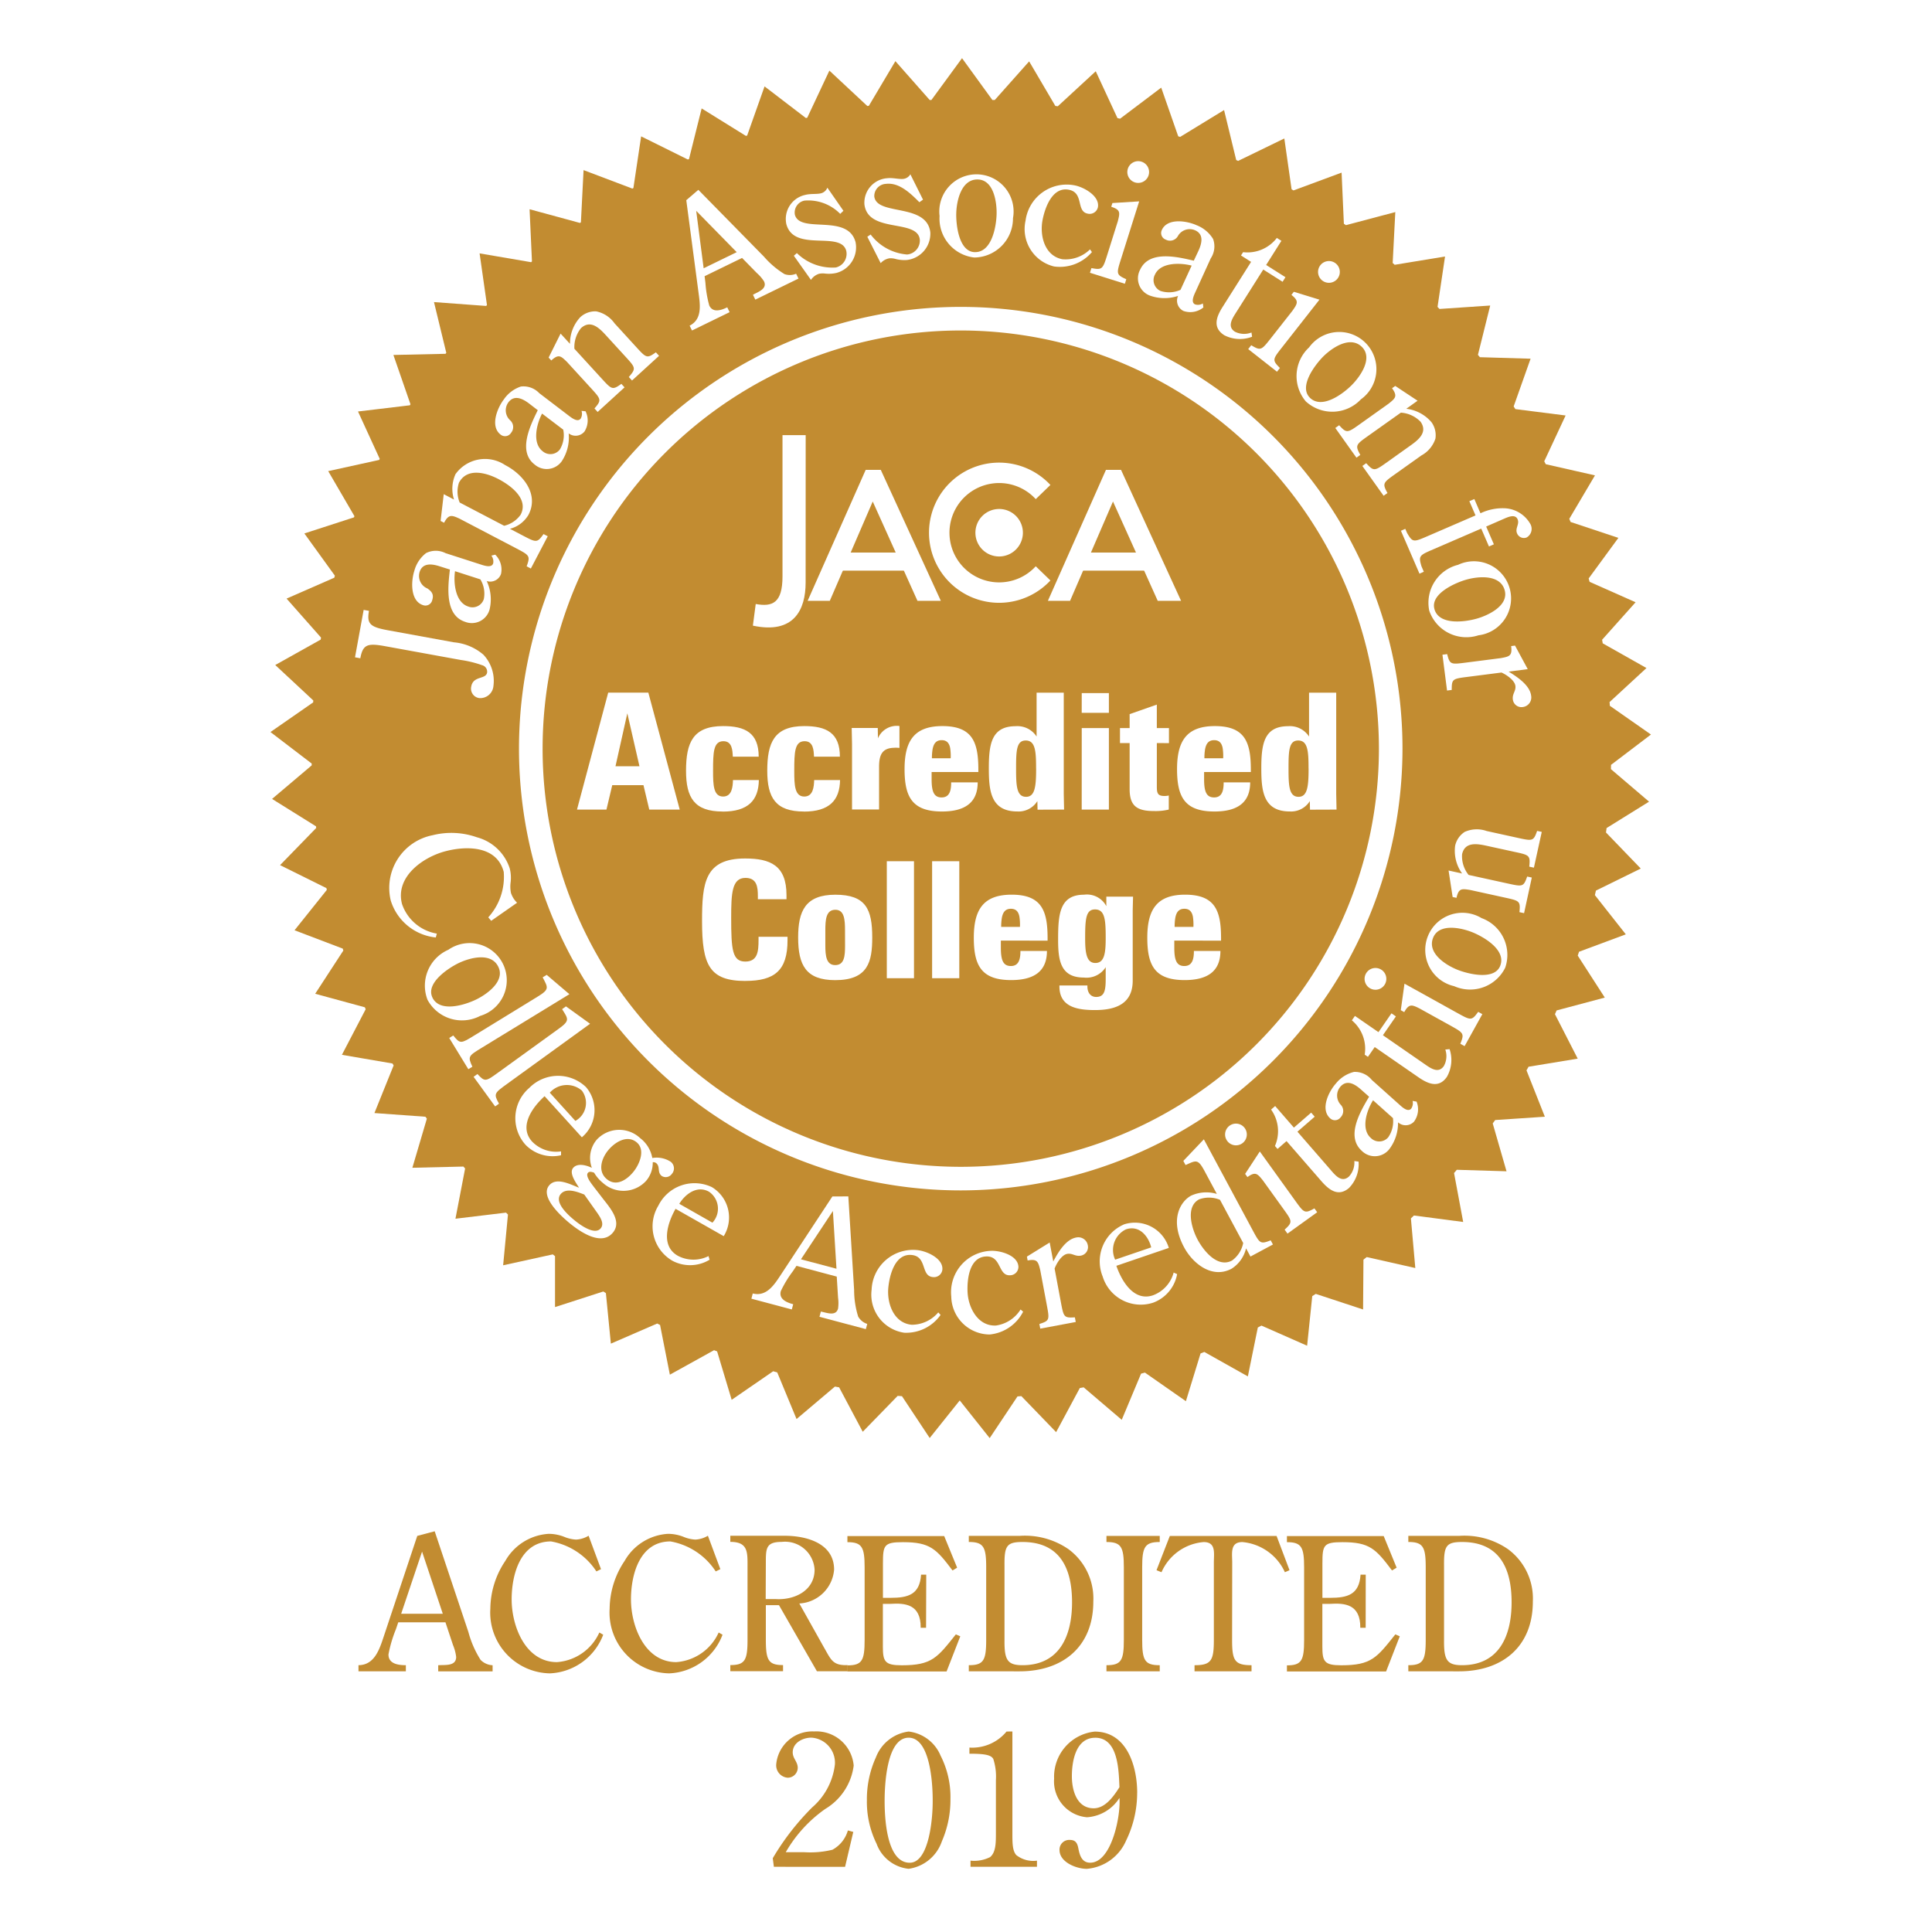 <svg xmlns="http://www.w3.org/2000/svg" width="100" height="100" viewBox="0 0 100 100">
  <g id="mark-jaca" transform="translate(-1187 -30)">
    <rect id="長方形_686" data-name="長方形 686" width="100" height="100" transform="translate(1187 30)" fill="#fff"></rect>
    <g id="グループ_235" data-name="グループ 235" transform="translate(731.734 -121.251)">
      <path id="パス_261" data-name="パス 261" d="M540.621,192.745l-1.973-1.683c0-.075,0-.149.005-.222l2.066-1.57-2.128-1.488c0-.064-.01-.127-.015-.191l1.911-1.763-2.264-1.278c-.009-.062-.022-.124-.032-.186l1.733-1.941-2.379-1.056c-.016-.059-.034-.116-.05-.176l1.538-2.1-2.474-.823c-.021-.054-.044-.108-.066-.164l1.329-2.248-2.548-.578c-.026-.051-.053-.1-.078-.152l1.106-2.37-2.6-.33-.089-.138.876-2.471-2.625-.078c-.031-.041-.064-.081-.1-.122l.635-2.552-2.626.177c-.032-.036-.066-.071-.1-.107l.388-2.608-2.605.429c-.034-.031-.07-.059-.105-.091l.136-2.638-2.557.678-.105-.075-.118-2.645-2.489.922-.1-.06-.375-2.63-2.391,1.162c-.035-.017-.07-.03-.1-.046l-.628-2.586-2.274,1.39-.1-.033-.879-2.518-2.13,1.608c-.044-.011-.091-.021-.135-.031l-1.124-2.424-1.964,1.812c-.042-.008-.086-.011-.127-.017l-1.356-2.307-1.78,2-.122,0-1.572-2.166-1.584,2.164c-.03,0-.061,0-.091,0l-1.774-2.01-1.374,2.313-.077.01-1.966-1.833-1.145,2.438-.071.016-2.139-1.637-.9,2.542-.064.021-2.292-1.423-.654,2.62-.058.026-2.42-1.2-.4,2.674-.053.03-2.527-.957-.137,2.7-.049.035-2.608-.709.123,2.7c-.015.012-.03.026-.045.04l-2.665-.456.381,2.676-.042.045-2.7-.2.637,2.627-.038.05-2.7.06.884,2.552-.034.053-2.682.321L474.92,175l-.029.057-2.637.579,1.358,2.332c-.009.021-.017.042-.025.062l-2.567.832,1.579,2.186c-.011.036-.021.071-.03.105l-2.47,1.081,1.783,2.018c-.006.036-.013.07-.018.105l-2.351,1.315,1.97,1.835c0,.034-.005.067-.009.1l-2.209,1.534,2.134,1.631c0,.033,0,.063,0,.095l-2.051,1.736,2.275,1.419c0,.03.006.058.01.085l-1.871,1.923,2.4,1.19c.007.03.014.061.02.092l-1.671,2.089,2.494.949c.011.033.02.066.032.1l-1.457,2.238,2.569.7c.014.034.029.068.044.1l-1.23,2.36,2.617.449c.018.035.039.068.06.1l-.994,2.465,2.641.191c.024.036.05.069.073.1l-.75,2.541,2.641-.062c.029.035.06.068.089.1l-.5,2.6,2.618-.316c.033.032.068.067.1.1l-.25,2.626,2.57-.564c.037.032.078.063.116.092l0,2.635,2.5-.807c.044.029.09.056.133.086l.257,2.613,2.4-1.041c.049.026.1.049.147.076l.507,2.572,2.287-1.267c.052.022.107.042.159.062l.753,2.506,2.148-1.478c.071.02.141.037.21.059l1,2.414,1.986-1.68c.072.013.146.025.218.039l1.222,2.3,1.808-1.858c.074.006.149.008.223.016l1.435,2.165,1.555-1.945,1.55,1.95,1.439-2.158c.067-.005.133-.008.2-.015l1.8,1.864,1.226-2.283c.067-.013.133-.024.2-.035l1.97,1.68,1-2.389.2-.055,2.121,1.48.759-2.472c.066-.025.129-.051.195-.076l2.253,1.265.515-2.53c.063-.033.126-.064.188-.1l2.364,1.042.266-2.568c.062-.038.122-.077.181-.115l2.45.807.019-2.579c.057-.046.114-.089.17-.134l2.514.568-.228-2.569c.051-.05.105-.1.157-.15L531,214.5l-.473-2.534c.047-.055.1-.109.142-.167l2.574.078-.714-2.477.127-.176,2.571-.172-.95-2.4c.034-.062.072-.124.107-.187l2.544-.419-1.178-2.3c.028-.066.059-.13.086-.195l2.493-.666-1.4-2.172c.023-.069.046-.133.068-.2l2.42-.9-1.6-2.03c.018-.079.037-.158.054-.235l2.321-1.141-1.8-1.866c.01-.076.02-.152.03-.23Z" fill="#c28c31"></path>
      <path id="パス_262" data-name="パス 262" d="M530.219,238.132a22.865,22.865,0,1,1,22.864-22.864A22.89,22.89,0,0,1,530.219,238.132Zm0-44.509a21.644,21.644,0,1,0,21.644,21.645A21.669,21.669,0,0,0,530.219,193.623Z" transform="translate(-25.224 -25.266)" fill="#fff"></path>
      <path id="パス_263" data-name="パス 263" d="M483.786,240.715c-.916-.167-1.16-.1-1.292.624l-.275-.05.448-2.454.275.049c-.126.691.079.841.995,1.008l3.4.621a2.7,2.7,0,0,1,1.526.639,1.98,1.98,0,0,1,.522,1.617.686.686,0,0,1-.734.631.493.493,0,0,1-.415-.6c.1-.566.753-.354.82-.719a.347.347,0,0,0-.257-.383,5.619,5.619,0,0,0-1.1-.27Z" transform="translate(-8.578 -56.016)" fill="#fff"></path>
      <path id="パス_264" data-name="パス 264" d="M494.51,231.235a1.427,1.427,0,0,1,.179,1.017.613.613,0,0,1-.809.388c-.668-.215-.77-1.226-.682-1.828Zm-1.577-.509c-.1.873-.282,2.362.789,2.707a.952.952,0,0,0,1.265-.641,2.241,2.241,0,0,0-.148-1.47.59.59,0,0,0,.739-.366,1.07,1.07,0,0,0-.3-1l-.2.05a.5.5,0,0,1,.095.4c-.078.242-.433.127-.626.065l-1.836-.592a1.12,1.12,0,0,0-1.011-.005,1.724,1.724,0,0,0-.612.932c-.168.524-.214,1.548.455,1.763a.361.361,0,0,0,.476-.264c.093-.29-.026-.444-.252-.6a.7.7,0,0,1-.4-.858c.156-.482.641-.416,1.036-.288Z" transform="translate(-14.38 -49.996)" fill="#fff"></path>
      <path id="パス_265" data-name="パス 265" d="M496.326,218a1.469,1.469,0,0,1-.038-1.023c.417-.793,1.4-.526,2.04-.193s1.582,1.028,1.154,1.845a1.446,1.446,0,0,1-.855.575Zm2.6,1.361a1.568,1.568,0,0,0,.959-.72c.561-1.071-.276-2.1-1.208-2.58a1.876,1.876,0,0,0-2.567.471,1.834,1.834,0,0,0-.077,1.315l-.532-.279-.163,1.386.181.094c.235-.45.393-.4.8-.212l2.923,1.53c.7.368.749.392.55.937l.218.114.874-1.671-.218-.113c-.33.466-.375.442-1.078.074Z" transform="translate(-17.267 -40.739)" fill="#fff"></path>
      <path id="パス_266" data-name="パス 266" d="M507.218,206.807a1.435,1.435,0,0,1-.17,1.019.615.615,0,0,1-.893.1c-.558-.425-.317-1.411-.033-1.951ZM505.9,205.8c-.388.789-1.052,2.133-.158,2.815a.953.953,0,0,0,1.406-.183A2.235,2.235,0,0,0,507.5,207a.59.59,0,0,0,.82-.1,1.072,1.072,0,0,0,.052-1.045l-.208-.02a.491.491,0,0,1-.043.4c-.153.2-.449-.024-.611-.147l-1.533-1.17a1.123,1.123,0,0,0-.952-.343,1.722,1.722,0,0,0-.887.675c-.334.437-.719,1.388-.16,1.814a.363.363,0,0,0,.537-.09.468.468,0,0,0-.039-.646.7.7,0,0,1-.092-.942c.309-.4.743-.179,1.073.073Z" transform="translate(-22.799 -33.317)" fill="#fff"></path>
      <path id="パス_267" data-name="パス 267" d="M514.624,196.546c.536.587.57.625,1.035.291l.165.181-1.393,1.273-.165-.181c.379-.438.345-.476-.191-1.063l-1.228-1.342c-.321-.314-.435-.427-.816-.079l-.137-.15.619-1.241.486.53a2,2,0,0,1,.535-1.382,1.144,1.144,0,0,1,.816-.3,1.533,1.533,0,0,1,.954.618l1.107,1.211c.536.587.57.624,1.034.292l.165.181-1.4,1.278-.166-.181c.386-.444.352-.481-.185-1.068l-1-1.093c-.343-.375-.795-.821-1.289-.369a1.557,1.557,0,0,0-.342,1.068Z" transform="translate(-28.231 -25.717)" fill="#fff"></path>
      <path id="パス_268" data-name="パス 268" d="M535.6,177.684l-1.711.834-.386-2.974Zm-2.61-2.69.639,4.826c.082.61.184,1.342-.466,1.668l.122.251,1.947-.949-.122-.251c-.312.152-.741.3-.93-.092a5.941,5.941,0,0,1-.2-1.182l-.042-.337,1.939-.945.767.783a2.048,2.048,0,0,1,.367.424c.193.4-.323.553-.57.7l.122.251,2.235-1.09-.123-.251a.822.822,0,0,1-.6.02,4.536,4.536,0,0,1-1.061-.9l-3.4-3.462Z" transform="translate(-42.202 -13.381)" fill="#fff"></path>
      <path id="パス_269" data-name="パス 269" d="M551.186,175.317l-.166.16a2.311,2.311,0,0,0-1.854-.686.63.63,0,0,0-.492.731c.272,1,2.731-.08,3.139,1.413a1.37,1.37,0,0,1-.993,1.6,1.763,1.763,0,0,1-.57.033,1,1,0,0,0-.322.009.783.783,0,0,0-.422.317l-.885-1.249.156-.138a2.623,2.623,0,0,0,2.019.745.725.725,0,0,0,.536-.866c-.288-1.052-2.7.1-3.1-1.378a1.273,1.273,0,0,1,.964-1.509c.294-.08.615-.028.844-.09a.482.482,0,0,0,.315-.288Z" transform="translate(-52.265 -13.156)" fill="#fff"></path>
      <path id="パス_270" data-name="パス 270" d="M563.311,173.4l-.189.133c-.475-.479-1.053-1.033-1.733-.95a.632.632,0,0,0-.6.65c.123,1.024,2.714.321,2.9,1.858a1.372,1.372,0,0,1-1.217,1.433,1.809,1.809,0,0,1-.568-.051,1,1,0,0,0-.32-.039.782.782,0,0,0-.464.252l-.692-1.366.173-.115a2.623,2.623,0,0,0,1.888,1.034.724.724,0,0,0,.656-.778c-.13-1.083-2.685-.3-2.867-1.819a1.272,1.272,0,0,1,1.175-1.351c.3-.036.612.062.848.034a.483.483,0,0,0,.355-.238Z" transform="translate(-60.27 -11.815)" fill="#fff"></path>
      <path id="パス_271" data-name="パス 271" d="M573.626,176.089c-.821-.026-.97-1.428-.951-2.027.02-.652.268-1.761,1.122-1.734.828.027.985,1.2.965,1.817-.021.65-.257,1.972-1.137,1.943m-.009.279a2.027,2.027,0,0,0,1.995-2.035,1.923,1.923,0,1,0-3.8-.113,2.026,2.026,0,0,0,1.8,2.148" transform="translate(-67.913 -11.787)" fill="#fff"></path>
      <path id="パス_272" data-name="パス 272" d="M588.345,177.149a2.176,2.176,0,0,1-1.96.745,1.993,1.993,0,0,1-1.475-2.375,2.146,2.146,0,0,1,2.544-1.822c.474.091,1.307.552,1.2,1.133a.436.436,0,0,1-.528.33c-.615-.117-.18-1.085-.978-1.237-.856-.163-1.237.935-1.36,1.575-.151.789.1,1.845,1.026,2.022a1.8,1.8,0,0,0,1.432-.511Z" transform="translate(-76.561 -12.851)" fill="#fff"></path>
      <path id="パス_273" data-name="パス 273" d="M596.456,175.142c-.239.759-.255.807.274,1.044l-.073.234-1.807-.569.077-.242c.568.108.586.052.823-.7l.543-1.727c.11-.435.151-.591-.341-.746l.06-.194,1.385-.086Zm.743-3.961a.563.563,0,1,1,.33-1.076.563.563,0,0,1-.33,1.076" transform="translate(-83.168 -10.482)" fill="#fff"></path>
      <path id="パス_274" data-name="パス 274" d="M604.417,182.822a1.436,1.436,0,0,1-1.031.059.614.614,0,0,1-.291-.849c.291-.639,1.306-.621,1.9-.464Zm.689-1.509c-.855-.2-2.314-.554-2.78.47a.951.951,0,0,0,.489,1.33,2.233,2.233,0,0,0,1.477.024.591.591,0,0,0,.278.778,1.072,1.072,0,0,0,1.031-.181l-.026-.207a.49.49,0,0,1-.4.049c-.231-.1-.076-.444.008-.628l.8-1.755a1.122,1.122,0,0,0,.123-1,1.73,1.73,0,0,0-.854-.715c-.5-.228-1.513-.392-1.8.246a.362.362,0,0,0,.206.5.467.467,0,0,0,.622-.181.7.7,0,0,1,.9-.3c.462.211.338.684.166,1.061Z" transform="translate(-88.049 -16.569)" fill="#fff"></path>
      <path id="パス_275" data-name="パス 275" d="M615.523,182.742l.109-.172a1.916,1.916,0,0,0,1.746-.737l.236.15-.79,1.251,1,.633-.149.236-1-.633-1.37,2.166c-.2.322-.538.771-.095,1.052a1.055,1.055,0,0,0,.856.04l.03.22a1.758,1.758,0,0,1-1.44-.08c-.629-.4-.4-.971-.075-1.479l1.464-2.316Z" transform="translate(-96.023 -18.267)" fill="#fff"></path>
      <path id="パス_276" data-name="パス 276" d="M620.862,189.856c-.492.625-.523.666-.113,1.073l-.152.193-1.49-1.171.157-.2c.494.3.53.255,1.017-.364l1.118-1.423c.257-.369.351-.5-.056-.819l.126-.16,1.326.407Zm2.092-3.444a.563.563,0,1,1,.689-.89.563.563,0,0,1-.689.89" transform="translate(-99.234 -20.631)" fill="#fff"></path>
      <path id="パス_277" data-name="パス 277" d="M627.191,199.769c-.578-.583.276-1.7.7-2.127.462-.458,1.4-1.095,2.005-.488.584.589-.108,1.549-.547,1.984-.462.458-1.541,1.255-2.161.631m-.2.2a2.029,2.029,0,0,0,2.849-.107,1.924,1.924,0,1,0-2.68-2.691,2.028,2.028,0,0,0-.168,2.8" transform="translate(-104.132 -27.94)" fill="#fff"></path>
      <path id="パス_278" data-name="パス 278" d="M634.157,207.1c-.648.461-.689.491-.415.992l-.2.142-1.094-1.537.2-.142c.389.429.43.4,1.078-.061l1.481-1.055c.351-.281.477-.381.178-.8l.165-.118,1.157.765-.585.417a2.014,2.014,0,0,1,1.308.7,1.153,1.153,0,0,1,.2.846,1.532,1.532,0,0,1-.729.872l-1.337.952c-.648.46-.689.491-.416.991l-.2.142-1.1-1.543.2-.143c.394.436.435.407,1.083-.055l1.206-.859c.414-.293.911-.689.523-1.233a1.559,1.559,0,0,0-1.019-.469Z" transform="translate(-108.067 -33.294)" fill="#fff"></path>
      <path id="パス_279" data-name="パス 279" d="M647.321,224.188l-.255.11-.4-.924-2.477,1.071c-.731.315-.776.336-.615.883l.121.279-.225.1-.96-2.22.226-.1.094.217c.288.494.334.474,1.064.159l2.477-1.071-.319-.737.257-.111.318.737a2.664,2.664,0,0,1,1.242-.26,1.61,1.61,0,0,1,1.334.806.512.512,0,0,1-.184.705.381.381,0,0,1-.5-.217c-.111-.257.14-.466.03-.722-.125-.287-.494-.119-.711-.025l-.916.4Z" transform="translate(-114.732 -44.763)" fill="#fff"></path>
      <path id="パス_280" data-name="パス 280" d="M646.993,234.025c-.226-.789,1.063-1.359,1.64-1.524.626-.18,1.758-.284,1.993.537.228.8-.84,1.306-1.434,1.476-.627.179-1.957.357-2.2-.488m-.269.077a2.027,2.027,0,0,0,2.548,1.276,1.923,1.923,0,1,0-1.053-3.649,2.027,2.027,0,0,0-1.495,2.373" transform="translate(-117.48 -51.245)" fill="#fff"></path>
      <path id="パス_281" data-name="パス 281" d="M650.187,245.925c-.789.1-.838.107-.834.678l-.243.032-.238-1.855.244-.031c.138.545.188.539.977.438l1.8-.231c.442-.082.6-.111.535-.623l.2-.026.659,1.22-.99.127c.435.268,1.1.7,1.166,1.249a.5.5,0,0,1-.42.583.449.449,0,0,1-.528-.392c-.037-.294.167-.431.133-.7-.038-.293-.467-.58-.72-.692Z" transform="translate(-118.945 -59.641)" fill="#fff"></path>
      <path id="パス_282" data-name="パス 282" d="M492.715,277.555l-.152-.179a3.12,3.12,0,0,0,.8-2.353c-.357-1.358-1.922-1.357-3.018-1.069-1.178.309-2.615,1.335-2.246,2.734a2.31,2.31,0,0,0,1.8,1.529l-.052.2a2.732,2.732,0,0,1-2.33-1.906,2.779,2.779,0,0,1,2.17-3.387,3.969,3.969,0,0,1,2.286.107,2.453,2.453,0,0,1,1.7,1.609,1.958,1.958,0,0,1,.048.713,1.7,1.7,0,0,0,.015.556,1.252,1.252,0,0,0,.318.511Z" transform="translate(-12.024 -78.643)" fill="#fff"></path>
      <path id="パス_283" data-name="パス 283" d="M493.271,292.893c-.355-.74.82-1.519,1.361-1.779.587-.281,1.686-.574,2.054.2.359.748-.609,1.427-1.167,1.695-.587.281-1.868.68-2.249-.113m-.251.121a2.026,2.026,0,0,0,2.725.832,1.924,1.924,0,1,0-1.649-3.422,2.027,2.027,0,0,0-1.076,2.59" transform="translate(-15.624 -90.015)" fill="#fff"></path>
      <path id="パス_284" data-name="パス 284" d="M501.238,295.89c.628-.384.537-.466.26-1l.209-.127,1.175,1-4.547,2.78c-.678.415-.721.441-.475.974l-.209.129-.989-1.617.21-.129c.354.449.4.422,1.075.008Z" transform="translate(-18.144 -93.053)" fill="#fff"></path>
      <path id="パス_285" data-name="パス 285" d="M504.8,300.757c.6-.431.5-.508.181-1.019l.2-.144,1.249.9-4.315,3.126c-.644.466-.685.5-.4,1.01l-.2.143L500.4,303.24l.2-.144c.387.419.428.389,1.072-.077Z" transform="translate(-20.621 -96.253)" fill="#fff"></path>
      <path id="パス_286" data-name="パス 286" d="M508.57,311.1a1.186,1.186,0,0,1,1.659-.11,1.062,1.062,0,0,1-.335,1.571Zm1.66,2.309a1.833,1.833,0,0,0,.212-2.6,2.086,2.086,0,0,0-2.931.042,2.061,2.061,0,0,0-.2,2.942,1.949,1.949,0,0,0,1.842.545l0-.2a1.727,1.727,0,0,1-1.5-.51c-.71-.784.034-1.79.648-2.346Z" transform="translate(-24.847 -103.292)" fill="#fff"></path>
      <path id="パス_287" data-name="パス 287" d="M514.235,322.852c.137.207.364.532.168.776-.3.375-1.033-.148-1.329-.388-.336-.271-1.1-.941-.749-1.376.287-.355.884-.113,1.224.019Zm-.181-1.352c-.091-.129-.463-.559-.319-.737.079-.1.23-.042.323-.011a1.977,1.977,0,0,0,.467.54,1.588,1.588,0,0,0,2.22-.112,1.441,1.441,0,0,0,.348-.97.268.268,0,0,1,.173.042c.231.186.045.47.288.667a.386.386,0,0,0,.525-.1.434.434,0,0,0-.049-.627,1.329,1.329,0,0,0-.96-.2,1.661,1.661,0,0,0-.627-1.028,1.584,1.584,0,0,0-2.253.085,1.463,1.463,0,0,0-.247,1.453c-.273-.134-.75-.269-.974.008s.176.794.308,1.019c-.42-.154-1.175-.577-1.552-.11-.484.6.674,1.629,1.1,1.975.553.446,1.63,1.172,2.214.449.483-.6-.215-1.336-.566-1.8Zm2.044-.8c-.329.408-.878.792-1.372.394s-.3-1.057.051-1.491c.334-.414.976-.833,1.476-.429.481.388.153,1.145-.155,1.526" transform="translate(-28.041 -108.803)" fill="#fff"></path>
      <path id="パス_288" data-name="パス 288" d="M529.215,327.708c.3-.492.915-.978,1.541-.624a1.062,1.062,0,0,1,.174,1.6Zm2.3,1.674a1.834,1.834,0,0,0-.613-2.537,2.087,2.087,0,0,0-2.77.957,2.061,2.061,0,0,0,.732,2.857,1.95,1.95,0,0,0,1.92-.057l-.057-.188a1.732,1.732,0,0,1-1.587-.016c-.92-.522-.528-1.71-.118-2.431Z" transform="translate(-38.789 -114.148)" fill="#fff"></path>
      <path id="パス_289" data-name="パス 289" d="M547.37,332.467l-1.839-.489,1.654-2.5Zm-.212-3.742-2.676,4.067c-.338.514-.739,1.134-1.445.954l-.071.271,2.092.557.072-.27c-.335-.089-.753-.261-.642-.678a5.851,5.851,0,0,1,.622-1.026l.189-.282,2.085.555.068,1.094a2.031,2.031,0,0,1,0,.56c-.113.425-.606.206-.891.157l-.071.269,2.4.64.072-.27a.831.831,0,0,1-.468-.378,4.61,4.61,0,0,1-.211-1.378l-.3-4.844Z" transform="translate(-48.808 -115.546)" fill="#fff"></path>
      <path id="パス_290" data-name="パス 290" d="M564.94,340.278a2.178,2.178,0,0,1-1.882.922,1.993,1.993,0,0,1-1.687-2.229,2.145,2.145,0,0,1,2.366-2.048c.479.048,1.352.429,1.295,1.018a.437.437,0,0,1-.5.377c-.623-.06-.279-1.065-1.088-1.142-.867-.085-1.146,1.044-1.209,1.693-.078.8.273,1.828,1.207,1.918a1.8,1.8,0,0,0,1.379-.64Z" transform="translate(-60.99 -120.967)" fill="#fff"></path>
      <path id="パス_291" data-name="パス 291" d="M577.312,340.207a2.177,2.177,0,0,1-1.732,1.181,2,2,0,0,1-1.988-1.966,2.145,2.145,0,0,1,2.049-2.364c.482-.023,1.4.231,1.427.822a.437.437,0,0,1-.437.443c-.626.03-.429-1.012-1.24-.974-.87.041-.986,1.2-.955,1.848.038.8.532,1.772,1.469,1.727a1.794,1.794,0,0,0,1.274-.83Z" transform="translate(-69.089 -121.064)" fill="#fff"></path>
      <path id="パス_292" data-name="パス 292" d="M586.942,338.344c.147.782.156.832.726.794l.046.241-1.837.344-.046-.241c.536-.17.527-.219.381-1l-.336-1.787c-.108-.437-.147-.593-.653-.5l-.037-.2,1.179-.73.185.981c.242-.45.63-1.134,1.179-1.238a.5.5,0,0,1,.606.386.45.45,0,0,1-.361.551c-.291.054-.439-.142-.706-.091-.29.055-.552.5-.649.759Z" transform="translate(-76.767 -119.702)" fill="#fff"></path>
      <path id="パス_293" data-name="パス 293" d="M597.184,334.633a1.185,1.185,0,0,1,.557-1.568c.7-.237,1.169.362,1.309.932Zm2.778-.608a1.834,1.834,0,0,0-2.3-1.225,2.084,2.084,0,0,0-1.123,2.707,2.061,2.061,0,0,0,2.622,1.349,1.951,1.951,0,0,0,1.231-1.475l-.18-.081a1.726,1.726,0,0,1-1.065,1.176c-1,.34-1.628-.74-1.9-1.525Z" transform="translate(-84.198 -118.182)" fill="#fff"></path>
      <path id="パス_294" data-name="パス 294" d="M611.611,325.339a1.471,1.471,0,0,1-.579.907c-.745.4-1.468-.5-1.78-1.08-.3-.558-.651-1.7.079-2.087a1.486,1.486,0,0,1,1.079.025Zm-1.365-2.541a1.889,1.889,0,0,0-1.333.091c-.529.284-1.141,1.218-.362,2.671.461.858,1.461,1.645,2.459,1.109a1.714,1.714,0,0,0,.749-1.054l.228.425,1.163-.624-.116-.216c-.538.212-.562.168-.939-.534l-2.521-4.694-1.062,1.117.116.215c.549-.247.638-.332.986.316Z" transform="translate(-91.997 -109.75)" fill="#fff"></path>
      <path id="パス_295" data-name="パス 295" d="M619.182,321.549c.464.645.494.687,1,.406l.144.2-1.538,1.106-.148-.206c.427-.39.393-.439-.068-1.078l-1.057-1.469c-.282-.349-.383-.474-.8-.173l-.119-.166.759-1.16Zm-2.729-2.966a.562.562,0,1,1-.664-.907.562.562,0,1,1,.664.907" transform="translate(-96.882 -108.158)" fill="#fff"></path>
      <path id="パス_296" data-name="パス 296" d="M622.938,317.091l-.134-.152a1.917,1.917,0,0,0-.2-1.886l.21-.183.971,1.117.894-.776.183.211-.894.776,1.681,1.934c.25.287.584.737.98.393a1.058,1.058,0,0,0,.284-.808l.22.032a1.761,1.761,0,0,1-.491,1.358c-.561.487-1.044.1-1.438-.353l-1.8-2.069Z" transform="translate(-101.547 -106.371)" fill="#fff"></path>
      <path id="パス_297" data-name="パス 297" d="M634.445,312a1.433,1.433,0,0,1-.249,1,.614.614,0,0,1-.9.026c-.523-.468-.206-1.433.119-1.948Zm-1.235-1.106c-.449.757-1.217,2.044-.379,2.8a.953.953,0,0,0,1.416-.074,2.239,2.239,0,0,0,.461-1.4.591.591,0,0,0,.825-.034,1.072,1.072,0,0,0,.135-1.038l-.206-.036a.5.5,0,0,1-.074.4c-.169.188-.447-.06-.6-.2l-1.437-1.286a1.125,1.125,0,0,0-.922-.416,1.728,1.728,0,0,0-.937.6c-.367.409-.824,1.328-.3,1.8a.363.363,0,0,0,.543-.048.468.468,0,0,0,.011-.648.7.7,0,0,1-.016-.945c.338-.38.754-.12,1.063.155Z" transform="translate(-107.08 -102.877)" fill="#fff"></path>
      <path id="パス_298" data-name="パス 298" d="M635.821,302.915l-.167-.115a1.914,1.914,0,0,0-.665-1.775l.159-.229,1.218.84.673-.974.23.159-.673.974,2.108,1.458c.313.216.749.568,1.047.136a1.054,1.054,0,0,0,.075-.852l.221-.022a1.758,1.758,0,0,1-.139,1.435c-.423.613-.987.357-1.48.016l-2.255-1.559Z" transform="translate(-109.751 -96.961)" fill="#fff"></path>
      <path id="パス_299" data-name="パス 299" d="M641.763,296.01c.7.386.739.409,1.078-.06l.215.119-.918,1.656-.222-.122c.22-.536.168-.564-.52-.946l-1.583-.878c-.4-.2-.549-.266-.8.185l-.178-.1.191-1.373Zm-3.734-1.519a.563.563,0,1,1-.988-.538.563.563,0,0,1,.988.538" transform="translate(-111.064 -92.326)" fill="#fff"></path>
      <path id="パス_300" data-name="パス 300" d="M650.154,288.184c-.307.761-1.674.417-2.231.191-.6-.244-1.559-.859-1.239-1.651.311-.768,1.466-.511,2.038-.279.6.244,1.762.923,1.431,1.739m.259.1a2.027,2.027,0,0,0-1.222-2.575,1.923,1.923,0,1,0-1.417,3.523,2.026,2.026,0,0,0,2.638-.949" transform="translate(-117.239 -86.937)" fill="#fff"></path>
      <path id="パス_301" data-name="パス 301" d="M652.861,275.27c.776.171.826.181,1.013-.358l.24.052-.4,1.843-.24-.052c.057-.577.008-.588-.769-.757l-1.776-.39c-.443-.071-.6-.1-.713.406l-.2-.043-.21-1.371.7.154a2.007,2.007,0,0,1-.36-1.438,1.147,1.147,0,0,1,.494-.715,1.531,1.531,0,0,1,1.136-.046l1.6.352c.777.17.826.181,1.013-.358l.24.052-.406,1.851-.24-.052c.06-.585.009-.6-.767-.766l-1.446-.316c-.5-.109-1.123-.211-1.265.441a1.544,1.544,0,0,0,.337,1.069Z" transform="translate(-119.562 -78.291)" fill="#fff"></path>
      <path id="パス_302" data-name="パス 302" d="M487.112,384.306h-2.155l1.082-3.218Zm-1.321-4.032-1.743,5.229c-.22.661-.479,1.456-1.3,1.464v.317H485.2v-.317c-.392,0-.9-.067-.9-.555a6.7,6.7,0,0,1,.383-1.3l.124-.365h2.442l.392,1.179a2.312,2.312,0,0,1,.163.613c0,.5-.6.4-.929.431v.317h2.815v-.317a.933.933,0,0,1-.622-.278,5.171,5.171,0,0,1-.632-1.446l-1.743-5.21Z" transform="translate(-8.927 -149.526)" fill="#c28c31"></path>
      <path id="パス_303" data-name="パス 303" d="M508.689,382.259l-.239.116a3.531,3.531,0,0,0-2.346-1.552c-1.59,0-2.04,1.714-2.04,3,0,1.379.708,3.247,2.346,3.247a2.612,2.612,0,0,0,2.193-1.533l.2.115a3.092,3.092,0,0,1-2.759,2,3.146,3.146,0,0,1-3.083-3.352,4.486,4.486,0,0,1,.776-2.47,2.771,2.771,0,0,1,2.251-1.4,2.207,2.207,0,0,1,.794.154,1.877,1.877,0,0,0,.614.144,1.393,1.393,0,0,0,.651-.2Z" transform="translate(-22.315 -149.788)" fill="#c28c31"></path>
      <path id="パス_304" data-name="パス 304" d="M526.977,382.259l-.24.116a3.528,3.528,0,0,0-2.346-1.552c-1.59,0-2.04,1.714-2.04,3,0,1.379.708,3.247,2.346,3.247a2.613,2.613,0,0,0,2.193-1.533l.2.115a3.091,3.091,0,0,1-2.758,2,3.146,3.146,0,0,1-3.085-3.352,4.487,4.487,0,0,1,.776-2.47,2.77,2.77,0,0,1,2.25-1.4,2.208,2.208,0,0,1,.795.154,1.874,1.874,0,0,0,.613.144,1.394,1.394,0,0,0,.652-.2Z" transform="translate(-34.426 -149.788)" fill="#c28c31"></path>
      <path id="パス_305" data-name="パス 305" d="M541.576,382.1c0-.718.019-1.044.823-1.044a1.533,1.533,0,0,1,1.7,1.436c0,1.1-1.063,1.59-2.031,1.523h-.5Zm.68,2.232,1.963,3.419h1.59v-.317c-.776.029-.862-.287-1.216-.9l-1.284-2.29a1.907,1.907,0,0,0,1.8-1.753c0-1.369-1.436-1.752-2.557-1.752h-2.815v.316c.939,0,.891.555.891,1.331v3.734c0,1.063-.135,1.312-.891,1.312v.317h2.729v-.317c-.756,0-.89-.249-.89-1.312v-1.79Z" transform="translate(-46.67 -149.997)" fill="#c28c31"></path>
      <path id="パス_306" data-name="パス 306" d="M561.736,385.5h-.278c.01-1.228-.814-1.284-1.57-1.237H559.5v2.213c0,.776.106.967.977.967,1.561,0,1.839-.392,2.8-1.6l.23.1-.709,1.82h-5.133v-.316c.757,0,.891-.249.891-1.312v-3.754c0-1.053-.134-1.311-.891-1.311v-.316h5.009l.67,1.636-.239.144c-.843-1.119-1.159-1.464-2.566-1.464-.977,0-1.035.152-1.035,1.093v1.789h.393c.9,0,1.513-.162,1.581-1.2h.267Z" transform="translate(-58.537 -149.997)" fill="#c28c31"></path>
      <path id="パス_307" data-name="パス 307" d="M578.134,382.277c-.01-1.006.105-1.216.929-1.216,1.953,0,2.567,1.379,2.567,3.122,0,1.714-.633,3.255-2.567,3.255-.785,0-.939-.278-.929-1.3Zm.776,5.479c2.241,0,3.821-1.274,3.821-3.612a3.176,3.176,0,0,0-1.283-2.709,3.967,3.967,0,0,0-2.538-.69h-2.624v.316c.767,0,.9.258.9,1.311v3.754c0,1.063-.133,1.312-.9,1.312v.317Z" transform="translate(-70.875 -149.997)" fill="#c28c31"></path>
      <path id="パス_308" data-name="パス 308" d="M599.23,386.126c0,1.063.133,1.312.909,1.312v.316h-2.758v-.316c.767,0,.9-.249.9-1.312v-3.754c0-1.053-.134-1.311-.9-1.311v-.316h2.758v.316c-.776,0-.909.259-.909,1.311Z" transform="translate(-84.845 -149.996)" fill="#c28c31"></path>
      <path id="パス_309" data-name="パス 309" d="M608.955,386.126c0,1.063.125,1.312,1.006,1.312v.316h-2.95v-.316c.871,0,1-.249,1-1.312v-4c0-.478.125-1.062-.526-1.062a2.609,2.609,0,0,0-2.184,1.561l-.258-.105.689-1.772h5.526l.669,1.772-.239.105a2.68,2.68,0,0,0-2.2-1.561c-.651,0-.527.584-.527,1.062Z" transform="translate(-89.916 -149.996)" fill="#c28c31"></path>
      <path id="パス_310" data-name="パス 310" d="M629.107,385.5h-.278c.01-1.228-.813-1.284-1.57-1.237h-.394v2.213c0,.776.106.967.977.967,1.562,0,1.839-.392,2.8-1.6l.23.1-.708,1.82h-5.133v-.316c.757,0,.89-.249.89-1.312v-3.754c0-1.053-.133-1.311-.89-1.311v-.316h5.009l.669,1.636-.239.144c-.842-1.119-1.158-1.464-2.567-1.464-.977,0-1.035.152-1.035,1.093v1.789h.394c.9,0,1.513-.162,1.58-1.2h.268Z" transform="translate(-103.154 -149.997)" fill="#c28c31"></path>
      <path id="パス_311" data-name="パス 311" d="M645.5,382.277c-.009-1.006.105-1.216.93-1.216,1.953,0,2.567,1.379,2.567,3.122,0,1.714-.632,3.255-2.567,3.255-.786,0-.939-.278-.93-1.3Zm.776,5.479c2.241,0,3.821-1.274,3.821-3.612a3.176,3.176,0,0,0-1.283-2.709,3.967,3.967,0,0,0-2.538-.69h-2.624v.316c.766,0,.9.258.9,1.311v3.754c0,1.063-.134,1.312-.9,1.312v.317Z" transform="translate(-115.491 -149.997)" fill="#c28c31"></path>
      <path id="パス_312" data-name="パス 312" d="M545.924,219.689c0,1.405-.61,2.683-2.73,2.227l.147-1.12c.858.156,1.386-.042,1.386-1.428v-7.312h1.2Z" transform="translate(-48.959 -38.282)" fill="#fff"></path>
      <path id="パス_313" data-name="パス 313" d="M573.821,222.466a2.571,2.571,0,1,1,1.894-4.309l.759-.734a3.628,3.628,0,1,0,0,4.944l-.759-.735a2.565,2.565,0,0,1-1.894.834" transform="translate(-66.839 -41.071)" fill="#fff"></path>
      <path id="パス_314" data-name="パス 314" d="M578.524,225.829a1.229,1.229,0,1,1,1.229-1.23,1.23,1.23,0,0,1-1.229,1.23" transform="translate(-71.542 -45.775)" fill="#fff"></path>
      <path id="パス_315" data-name="パス 315" d="M556.613,230.052h3l.338.934h-3.675Z" transform="translate(-57.622 -50.2)" fill="#fff"></path>
      <path id="パス_316" data-name="パス 316" d="M557.271,224.154h1.209l-3.108-6.779h-.781l-3.005,6.779h1.147l2.222-5.141Z" transform="translate(-54.517 -41.804)" fill="#fff"></path>
      <path id="パス_317" data-name="パス 317" d="M593.434,230.052h3l.339.934h-3.676Z" transform="translate(-82.006 -50.2)" fill="#fff"></path>
      <path id="パス_318" data-name="パス 318" d="M594.092,224.154H595.3l-3.108-6.779h-.78l-3.006,6.779h1.148l2.222-5.141Z" transform="translate(-78.902 -41.804)" fill="#fff"></path>
      <path id="パス_319" data-name="パス 319" d="M519.472,255.323h-1.24l.612-2.739Zm2.085,2.244-1.625-6.054h-2.077l-1.616,6.054h1.525l.3-1.265h1.616l.3,1.265Z" transform="translate(-31.108 -64.412)" fill="#fff"></path>
      <path id="パス_320" data-name="パス 320" d="M534.844,261.066c-1.466,0-1.893-.72-1.893-2.11,0-1.449.352-2.312,1.919-2.312,1.13,0,1.842.343,1.842,1.583h-1.34c-.017-.335-.034-.8-.486-.8-.519,0-.536.569-.536,1.541,0,.72.017,1.323.52,1.323.46,0,.5-.51.51-.853h1.34c-.016,1.038-.544,1.632-1.875,1.632" transform="translate(-42.176 -67.811)" fill="#fff"></path>
      <path id="パス_321" data-name="パス 321" d="M547.29,261.066c-1.465,0-1.893-.72-1.893-2.11,0-1.449.352-2.312,1.918-2.312,1.131,0,1.842.343,1.842,1.583h-1.34c-.017-.335-.033-.8-.486-.8-.519,0-.536.569-.536,1.541,0,.72.017,1.323.519,1.323.46,0,.5-.51.511-.853h1.34c-.016,1.038-.544,1.632-1.876,1.632" transform="translate(-50.418 -67.811)" fill="#fff"></path>
      <path id="パス_322" data-name="パス 322" d="M560.569,257.768c-.687,0-.812.41-.812,1v2.194h-1.4v-3.374c0-.017-.017-.83-.017-.845h1.349l.009.535a1.056,1.056,0,0,1,1.113-.636v1.13c-.092,0-.058-.008-.243-.008" transform="translate(-58.99 -67.812)" fill="#fff"></path>
      <path id="パス_323" data-name="パス 323" d="M568.831,258.312h-.972a2.8,2.8,0,0,1,.033-.461c.051-.276.168-.477.47-.477.284,0,.4.176.443.418a2.71,2.71,0,0,1,.025.519m1.432.712v-.118c0-1.4-.284-2.26-1.86-2.26-1.456,0-1.959.761-1.959,2.228,0,1.439.394,2.193,1.935,2.193,1.189,0,1.85-.46,1.85-1.507h-1.373c0,.377-.058.779-.493.779-.41,0-.519-.318-.519-.955v-.359Z" transform="translate(-64.357 -67.812)" fill="#fff"></path>
      <path id="パス_324" data-name="パス 324" d="M581.808,255.44c0,.922-.058,1.466-.519,1.466-.494,0-.519-.569-.519-1.474,0-.929.025-1.441.5-1.441.5,0,.536.561.536,1.449m1.449,2.127c0-.017-.017-.787-.017-.8v-5.25h-1.406v2.27a1.179,1.179,0,0,0-1.081-.536c-1.24,0-1.391.9-1.391,2.168,0,1.148.084,2.245,1.474,2.245a1.145,1.145,0,0,0,1.038-.536l.009.444Z" transform="translate(-72.912 -64.412)" fill="#fff"></path>
      <path id="パス_325" data-name="パス 325" d="M593.595,251.587H595v1.021h-1.407Zm0,1.809H595v4.22h-1.407Z" transform="translate(-82.338 -64.461)" fill="#fff"></path>
      <path id="パス_326" data-name="パス 326" d="M601.357,255.34v2.269c0,.343.058.469.4.469a.938.938,0,0,0,.218-.025v.728a2.953,2.953,0,0,1-.77.076c-.871,0-1.256-.26-1.256-1.131V255.34h-.5v-.778h.5v-.721l1.407-.493v1.215h.628v.778Z" transform="translate(-86.213 -65.627)" fill="#fff"></path>
      <path id="パス_327" data-name="パス 327" d="M610.585,258.312h-.971a2.792,2.792,0,0,1,.033-.461c.051-.276.168-.477.47-.477.284,0,.4.176.443.418a2.705,2.705,0,0,1,.025.519m1.432.712v-.118c0-1.4-.284-2.26-1.86-2.26-1.456,0-1.959.761-1.959,2.228,0,1.439.394,2.193,1.935,2.193,1.189,0,1.85-.46,1.85-1.507H610.61c0,.377-.058.779-.493.779-.41,0-.519-.318-.519-.955v-.359Z" transform="translate(-92.008 -67.812)" fill="#fff"></path>
      <path id="パス_328" data-name="パス 328" d="M623.562,255.44c0,.922-.058,1.466-.519,1.466-.493,0-.519-.569-.519-1.474,0-.929.026-1.441.5-1.441.5,0,.536.561.536,1.449m1.449,2.127c0-.017-.017-.787-.017-.8v-5.25h-1.406v2.27a1.178,1.178,0,0,0-1.08-.536c-1.24,0-1.391.9-1.391,2.168,0,1.148.084,2.245,1.474,2.245a1.144,1.144,0,0,0,1.037-.536l.009.444Z" transform="translate(-100.564 -64.412)" fill="#fff"></path>
      <path id="パス_329" data-name="パス 329" d="M537.649,283.27c-1.86,0-2.244-.821-2.244-3.09,0-1.976.133-3.249,2.227-3.249,1.3,0,2.144.352,2.144,1.9v.21h-1.482v-.16c0-.477-.05-.945-.644-.945-.7,0-.737.8-.737,2.06,0,1.658.058,2.27.729,2.27.645,0,.687-.528.687-1.123v-.159h1.5v.184c0,1.55-.661,2.1-2.177,2.1" transform="translate(-43.801 -81.245)" fill="#fff"></path>
      <path id="パス_330" data-name="パス 330" d="M552.56,285.114c0,.545-.033,1.014-.511,1.014-.46,0-.51-.478-.51-1.014v-.769c0-.57.033-1.08.519-1.08.46,0,.5.494.5,1.08Zm1.407-.418c0-1.456-.327-2.211-1.909-2.211-1.566,0-1.926.863-1.926,2.211,0,1.432.4,2.211,1.917,2.211,1.709,0,1.918-.962,1.918-2.211" transform="translate(-53.554 -84.924)" fill="#fff"></path>
      <rect id="長方形_687" data-name="長方形 687" width="1.407" height="6.055" transform="translate(501.167 195.828)" fill="#fff"></rect>
      <rect id="長方形_688" data-name="長方形 688" width="1.407" height="6.055" transform="translate(503.512 195.828)" fill="#fff"></rect>
      <path id="パス_331" data-name="パス 331" d="M579.444,284.151h-.972a2.777,2.777,0,0,1,.033-.46c.05-.277.167-.478.469-.478.285,0,.4.176.443.418a2.661,2.661,0,0,1,.026.519m1.431.712v-.118c0-1.4-.284-2.261-1.858-2.261-1.458,0-1.961.762-1.961,2.228,0,1.44.394,2.193,1.935,2.193,1.189,0,1.851-.46,1.851-1.507h-1.373c0,.377-.059.779-.494.779-.41,0-.519-.318-.519-.956v-.359Z" transform="translate(-71.385 -84.924)" fill="#fff"></path>
      <path id="パス_332" data-name="パス 332" d="M592.438,284.713c0,.779-.059,1.306-.536,1.306-.46,0-.528-.527-.528-1.281,0-1.014.042-1.491.511-1.491.511,0,.553.536.553,1.466m1.415-2.127h-1.382v.493a1.134,1.134,0,0,0-1.156-.594c-1.281,0-1.34,1.046-1.34,2.345,0,1.072.134,1.943,1.332,1.943a1.177,1.177,0,0,0,1.131-.536v.595c0,.6-.059.945-.494.945-.3,0-.453-.243-.453-.535v-.059h-1.448v.05c0,1.08.954,1.223,1.842,1.223,1.056,0,1.951-.311,1.951-1.525v-3.618c0-.074.017-.669.017-.728" transform="translate(-79.941 -84.924)" fill="#fff"></path>
      <path id="パス_333" data-name="パス 333" d="M606.026,284.151h-.972a2.777,2.777,0,0,1,.033-.46c.05-.277.167-.478.469-.478.286,0,.4.176.445.418a2.754,2.754,0,0,1,.025.519m1.431.712v-.118c0-1.4-.284-2.261-1.859-2.261-1.457,0-1.959.762-1.959,2.228,0,1.44.393,2.193,1.934,2.193,1.189,0,1.851-.46,1.851-1.507h-1.373c0,.377-.059.779-.495.779-.41,0-.519-.318-.519-.956v-.359Z" transform="translate(-88.989 -84.924)" fill="#fff"></path>
      <path id="パス_334" data-name="パス 334" d="M546.3,417.727l-.058-.444a13.1,13.1,0,0,1,2.038-2.628,3.463,3.463,0,0,0,1.178-2.222,1.3,1.3,0,0,0-1.217-1.391c-.454,0-.966.271-.966.763,0,.319.26.483.26.8a.521.521,0,0,1-.512.512.644.644,0,0,1-.6-.715,1.876,1.876,0,0,1,1.961-1.681,1.936,1.936,0,0,1,2.047,1.768,3.063,3.063,0,0,1-1.468,2.241,6.993,6.993,0,0,0-2.048,2.241h.947a4.881,4.881,0,0,0,1.468-.126,1.653,1.653,0,0,0,.8-1l.28.077-.425,1.807Z" transform="translate(-50.978 -169.851)" fill="#c28c31"></path>
      <path id="パス_335" data-name="パス 335" d="M564.463,411.951a4.709,4.709,0,0,1,.522,2.26,5.373,5.373,0,0,1-.445,2.2,2.127,2.127,0,0,1-1.719,1.42,1.986,1.986,0,0,1-1.661-1.3,4.911,4.911,0,0,1-.5-2.25,5.22,5.22,0,0,1,.464-2.212,2.1,2.1,0,0,1,1.7-1.343,2.048,2.048,0,0,1,1.642,1.227m-1.642-.908c-1.149,0-1.246,2.473-1.246,3.265,0,.85.087,3.207,1.3,3.207.985,0,1.2-2.232,1.188-3.265,0-.782-.116-3.207-1.246-3.207" transform="translate(-60.524 -169.851)" fill="#c28c31"></path>
      <path id="パス_336" data-name="パス 336" d="M578.609,410.723v5.245c0,.532,0,.918.2,1.15a1.416,1.416,0,0,0,1.072.29v.318h-3.439v-.318a1.822,1.822,0,0,0,1.014-.184c.3-.251.3-.744.3-1.256v-2.724a2.983,2.983,0,0,0-.135-1.1c-.116-.212-.464-.271-1.236-.271v-.318a2.3,2.3,0,0,0,1.922-.831Z" transform="translate(-70.942 -169.85)" fill="#c28c31"></path>
      <path id="パス_337" data-name="パス 337" d="M593.655,413.892a5.629,5.629,0,0,1-.57,2.473,2.432,2.432,0,0,1-2.038,1.468c-.531,0-1.41-.338-1.41-.975a.5.5,0,0,1,.541-.521c.309,0,.386.193.435.444.068.358.184.734.609.734,1.121,0,1.594-2.473,1.516-3.352a2.147,2.147,0,0,1-1.681,1,1.863,1.863,0,0,1-1.7-2,2.347,2.347,0,0,1,2.1-2.434c1.671,0,2.2,1.8,2.2,3.168m-2.174-2.849c-1,0-1.207,1.207-1.207,1.99,0,.724.251,1.661,1.13,1.661.609,0,1.043-.638,1.333-1.092-.039-.869-.058-2.56-1.256-2.56" transform="translate(-79.53 -169.851)" fill="#c28c31"></path>
    </g>
  </g>
</svg>
